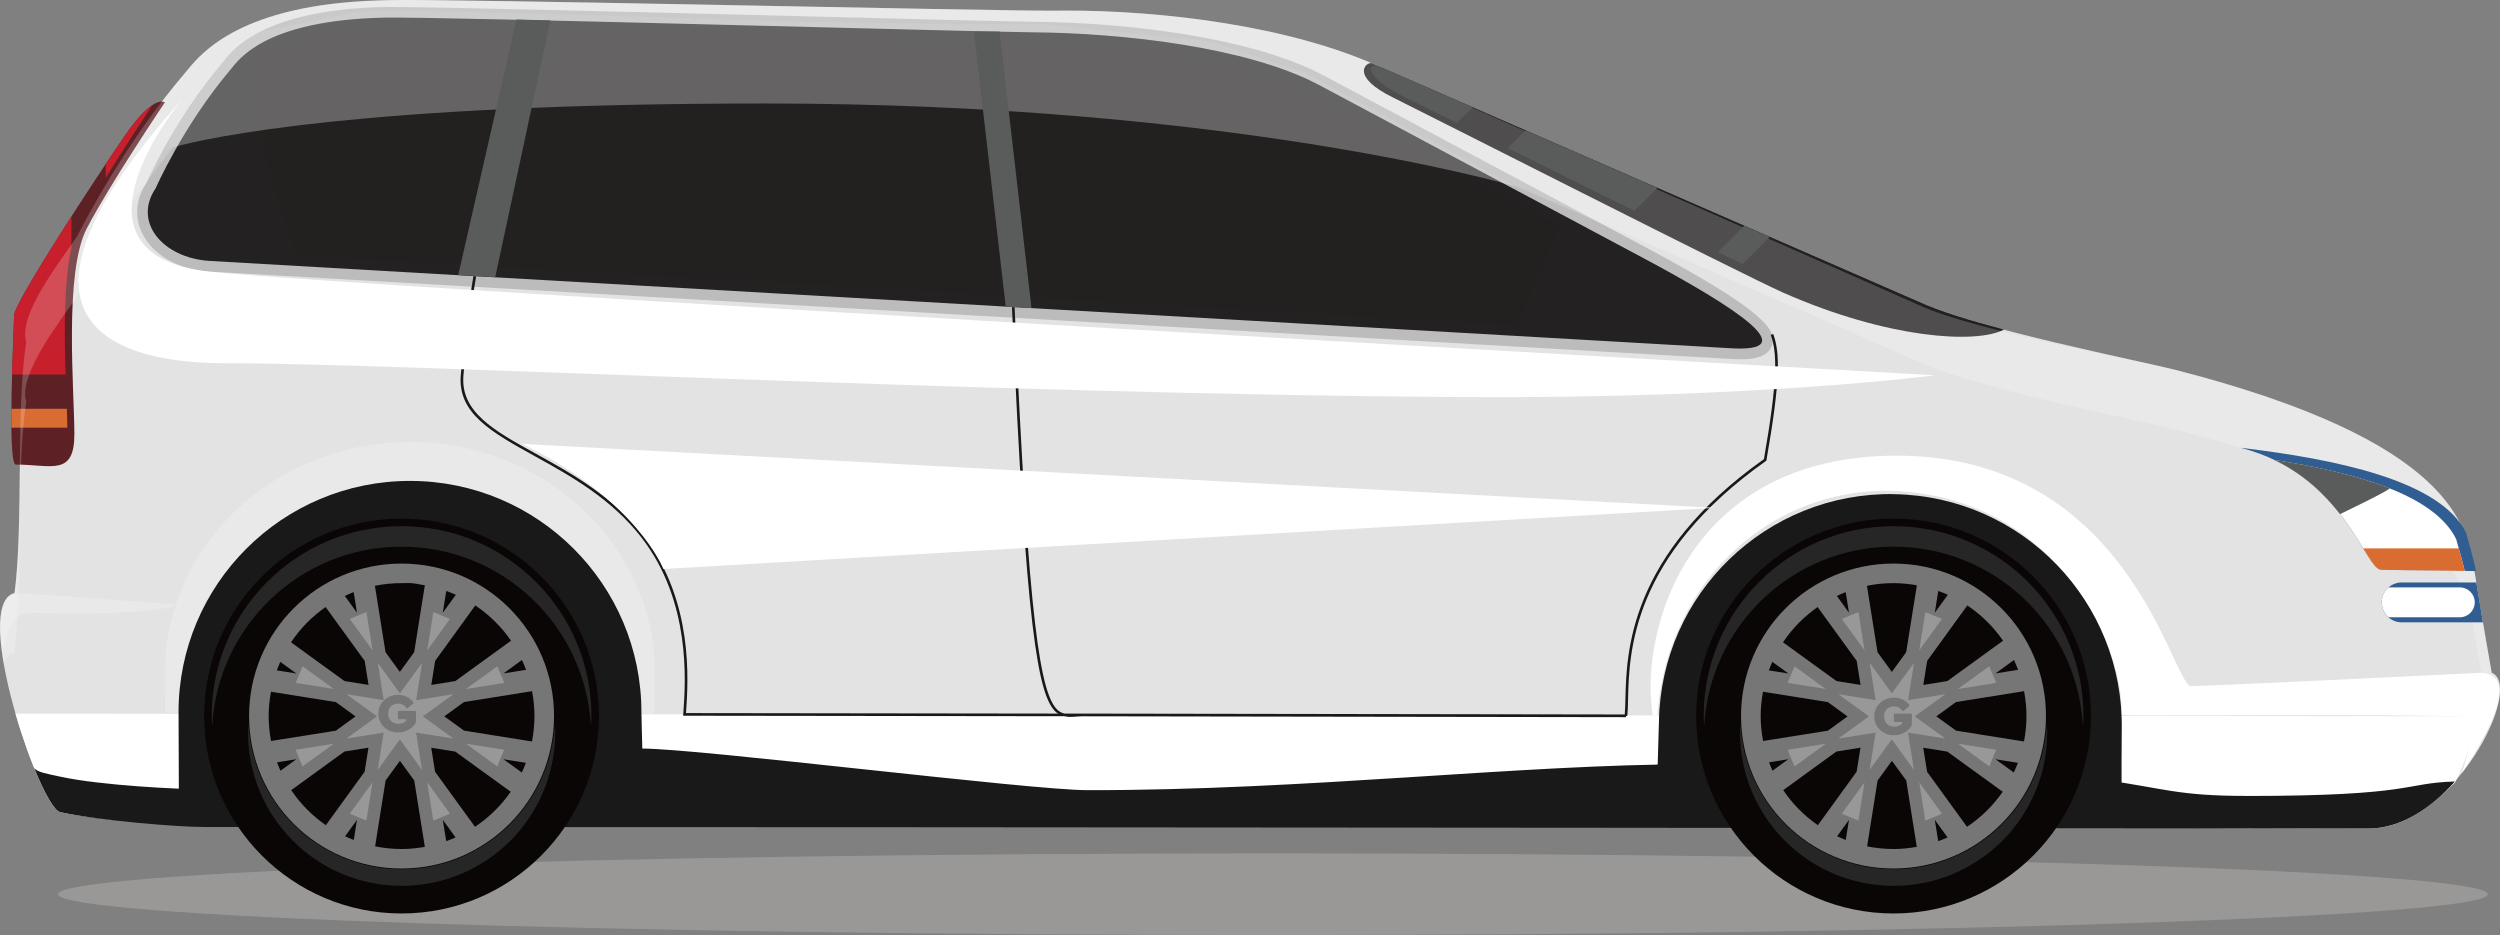 <?xml version="1.0" encoding="UTF-8"?>
<svg id="Layer_2" data-name="Layer 2" xmlns="http://www.w3.org/2000/svg" viewBox="0 0 395.96 148.1">
  <rect x="0" y="0" width="395.96" height="148.1" fill="#808080" stroke="none"/>
  <defs>
    <style>
      .cls-1 {
        fill: #5c2025;
      }

      .cls-1, .cls-2, .cls-3, .cls-4, .cls-5, .cls-6, .cls-7, .cls-8, .cls-9, .cls-10, .cls-11, .cls-12, .cls-13, .cls-14, .cls-15, .cls-16, .cls-17, .cls-18, .cls-19, .cls-20 {
        stroke-width: 0px;
      }

      .cls-2 {
        fill: #0b0606;
      }

      .cls-3 {
        fill: #191919;
      }

      .cls-4 {
        fill: #254e80;
      }

      .cls-5 {
        fill: #f1f2f2;
        opacity: .32;
      }

      .cls-6 {
        fill: #767676;
      }

      .cls-7 {
        fill: #e3e3e3;
      }

      .cls-8 {
        fill: #d96c31;
      }

      .cls-9 {
        fill: #232122;
      }

      .cls-10 {
        fill: #bcbcbc;
      }

      .cls-11 {
        fill: #999896;
      }

      .cls-12 {
        fill: #272626;
      }

      .cls-13 {
        fill: #989898;
      }

      .cls-14 {
        opacity: .2;
      }

      .cls-14, .cls-16 {
        fill: #fff;
      }

      .cls-15 {
        fill: #4f7ec0;
      }

      .cls-17 {
        fill: #305d92;
      }

      .cls-18 {
        fill: #232020;
      }

      .cls-19 {
        fill: #5a5b5b;
      }

      .cls-20 {
        fill: #c7202c;
      }
    </style>
  </defs>
  <g id="Layer_1-2" data-name="Layer 1">
    <g>
      <path class="cls-11" d="M394.03,141.63c0,3.57-86.15,6.47-192.42,6.47s-192.42-2.9-192.42-6.47,86.15-6.47,192.42-6.47,192.42,2.9,192.42,6.47Z"/>
      <path class="cls-7" d="M391.91,90.43c1.12,7.07,2.74,16.13,2.74,16.13,5.26,2.14-6.04,24.66-19.53,24.66,0,0-210.9-.6-342.96-.6-3.83,0-16.16-.6-22.62-2-3.27-.71-14.24-32.99-7.24-34.68,1.43-10.53.2-29.1,1.88-39.83-1.34-4.22,5.3-12.6,8.07-16.72,1.12-2.23,7.69-14.94,17.26-26.08.07-.08.15-.18.24-.29C31.9,8.41,38.22.72,59.97.07l1.54-.05c8.48-.26,96.92,1.75,105.28,1.67.77,0,1.49-.01,2.16-.01,14.7-.02,35.24,2.3,49.78,8.99l85.43,37.26c8.94,4.14,34.96,9.25,40.62,10.71,43.78,11.29,45.94,24.65,47.13,31.8Z"/>
      <path class="cls-10" d="M275.58,56.9c-.55,0-1.18-.02-1.84-.07l-240.71-13.82c-4.82-.32-8.85-2.65-10.52-6.08-1.25-2.57-1.01-5.38.67-7.93.58-1.3,4.79-10.47,12.04-19.06.06-.07.13-.15.2-.25,1.63-2.03,6.59-8.19,25.5-8.58.29,0,.67,0,1.13,0,7.82,0,40.61.84,66.96,1.51,16.95.43,31.58.81,34.69.83,14.67.12,34.44,2.41,45.95,8.5l51.3,27.38c19.19,10.24,20.29,13.04,19.75,15.2-.59,2.37-3.89,2.37-5.13,2.37Z"/>
      <path class="cls-9" d="M273.84,55.14l-110.47-6.34-4.08-.24-80.86-4.64h-.01l-5.84-.33-39.46-2.27c-7.34-.49-12.11-6.15-8.46-11.51,0,0,4.26-9.8,11.85-18.79,1.27-1.51,5.32-7.84,24.44-8.23,8.22-.17,94.52,2.27,102.74,2.33,13.77.11,33.72,2.25,45.17,8.31l51.3,27.38c14.92,7.96,25.9,15.15,13.68,14.33Z"/>
      <path class="cls-18" d="M62.37,4.45l-1.38.03c-14.37.3-19.72,3.95-21.93,6.17,1.61,10.19,4.44,20.1,8,29.79l25.91,1.49c.53-2.72,1.11-5.44,1.75-8.15,1.95-8.27,4.35-16.44,7.38-24.38.59-1.54,1.24-3.05,1.93-4.55-11.07-.27-19.47-.45-21.67-.4Z"/>
      <path class="cls-18" d="M87.22,11.32c-2.91,7.71-5.32,15.6-7.21,23.62-.57,2.42-1.09,4.85-1.57,7.29l80.01,4.53c-.27-15.94-2.25-27.14-4.2-40.38-14.82-.36-44.5-.89-64.28-1.39-.99,2.07-1.94,4.17-2.75,6.32Z"/>
      <path class="cls-18" d="M208.08,14.92c-10.98-5.8-30.13-8-44.4-8.11-.65,0-1.36,0-2.12,0-.64,0-1.75-.02-3.24-.04,2.25,13.31,3.35,26.79,3.89,40.29l78.11,4.48c2.27-5.26,4.5-10.53,6.82-15.76l-39.07-20.85Z"/>
      <path class="cls-16" d="M2.45,113.02c2.28,7.88,5.54,15.26,7.09,15.6,6.46,1.4,18.79,2,22.62,2,132.07,0,342.96.6,342.96.6,5.45,0,9.56-3.3,13.72-7.29,4.97-9.89.97-10.49.97-10.49-60.39-.03-387.36-.42-387.36-.42Z"/>
      <path class="cls-3" d="M355.74,126.06c-21.89,0-8.72-5.02-87.4-5.02-27.55,0-61.18,4.15-96.1,4.11-9.2-.01-61.49-6.58-70.5-6.59-23.23-.02-49.07,6.45-69.58,6.45-3.83,0-16.16-.59-22.62-2-2.24-.49-3.62-.7-4.13-1.37,1.61,3.96,3.19,6.78,4.13,6.99,6.46,1.4,18.82,2.35,22.65,2.35,132.07,0,342.94.25,342.94.25,5.15,0,9.97-3.28,13.68-7.45-8.2.22-6.24,2.29-33.06,2.29Z"/>
      <path class="cls-9" d="M220.76,15.51c4.35,2.13,55.56,28.15,61.71,30.86,16.59,7.3,30.53,8.13,34.91,5.84-5.38-1.42-10.25-2.91-13.23-4.29L217.22,10c-.78-.21-3.59,2.03,3.54,5.51Z"/>
      <path class="cls-18" d="M222.75,15.51c4.35,2.13,54.46,27.03,60.55,29.86,12.1,5.63,28.15,7.46,34.08,6.84-5.38-1.42-10.25-2.91-13.23-4.29L218.73,10.67c-2.27-1.04-3.11,1.36,4.02,4.84Z"/>
      <path class="cls-3" d="M280.86,52.9l-.4.14c1.02,2.88,1.15,6.87-1.08,19.68-21.41,15.17-21.77,30.6-21.94,38.02-.02.95-.05,1.76-.11,2.42-2.66,0-41.57-.08-85.67-.14h0c-.06,0-.1,0-.16,0-.96,0-1.92,0-2.89,0-.36-.09-.71-.23-1.04-.51-2.76-2.44-4.67-13.34-6.87-63.87l-.42.02c2.22,50.96,4.1,61.59,7.01,64.16.11.1.23.12.35.2-19.75-.03-40.33-.06-58.99-.08l.02-.25c.33-4.78,1.22-17.48-6.69-27.74-4.86-6.31-11.35-9.9-17.06-13.06-6.74-3.72-12.06-6.67-11.51-12.53l.07-.76c.22-2.45.68-7.56,1.93-14.82l-.42-.07c-1.25,7.27-1.71,12.39-1.93,14.85l-.07.76c-.58,6.13,4.85,9.13,11.72,12.93,5.68,3.14,12.12,6.71,16.94,12.95,7.8,10.13,6.93,22.71,6.6,27.45l-.05.71h.23c19.01.02,40.03.05,60.16.08.28.06.57.11.87.11.34,0,.68-.03,1.03-.05.33-.03.67-.05,1.03-.05,45.41.07,85.43.14,86.01.14v-.21l.21.02c.08-.7.1-1.6.12-2.64.17-7.36.52-22.68,21.83-37.74l.07-.05.02-.08c2.27-12.97,2.13-17.03,1.08-19.98Z"/>
      <g>
        <path class="cls-4" d="M186.85,58.51c0,1.63-1.32,2.86-2.95,2.76l-15.46-1.02c-1.63-.11-2.95-1.52-2.95-3.14h0c0-1.63,1.32-2.86,2.95-2.76l15.46,1.02c1.63.11,2.95,1.51,2.95,3.14h0Z"/>
        <path class="cls-15" d="M183.87,55.79l-15.46-1.02c-.06,0-.11,0-.17,0-.99,0-1.81.58-2.16,1.43.31,1.08,1.29,1.92,2.45,2l15.46,1.02c.06,0,.11,0,.17,0,.99,0,1.81-.58,2.16-1.43-.31-1.08-1.29-1.92-2.45-2Z"/>
      </g>
      <g>
        <path class="cls-4" d="M97.91,52.4c0,1.63-1.32,2.86-2.95,2.76l-15.46-1.02c-1.63-.11-2.95-1.51-2.95-3.14h0c0-1.63,1.32-2.86,2.95-2.76l15.46,1.02c1.63.11,2.95,1.52,2.95,3.14h0Z"/>
        <path class="cls-15" d="M94.93,49.68l-15.46-1.02c-.06,0-.11,0-.17,0-.99,0-1.81.58-2.16,1.43.31,1.08,1.29,1.92,2.45,2l15.46,1.02c.06,0,.11,0,.17,0,.99,0,1.81-.58,2.16-1.43-.31-1.08-1.29-1.92-2.45-2Z"/>
      </g>
      <path class="cls-16" d="M392.96,106.56s-42.98,2.11-45.93,2.11-9.57-36.5-46.66-36.5c-32.92,0-40.8,27.64-38.6,41.19h.72c1.51-21.62,18.86-37.07,38.96-35.52,25.88,2,35.24,26.4,34.54,35.36-.15.29,33.08-.19,53.81.24,3,1.72.06,9.06.06,9.06,0,0,11.09-15.49,3.09-15.94Z"/>
      <path class="cls-14" d="M103.73,106.64c0-20.24-17.37-36.65-38.81-36.65s-38.81,16.41-38.81,36.65c0,1.73.01,3.93.02,6.24h2.14v-.06c0-20.24,16.41-36.65,36.65-36.65s36.65,16.41,36.65,36.65c0,.07,0,.16,0,.27h2c.21-3.12.14-5.85.14-6.45Z"/>
      <path class="cls-16" d="M82.73,70.31l188.83,10.12-166.49,9.69s-4.22-10.96-22.34-19.81Z"/>
      <path class="cls-16" d="M28.92,15.66s-20.63,24.54,4.1,27.35c19.33,2.2,273.4,16.43,273.4,16.43,0,0-28.16,3.76-75.28,3.45-75.77-.49-166.55-5.36-195.48-5.36-11.69,0-41.87-2.81-6.74-41.87Z"/>
      <path class="cls-14" d="M4.94,97.03c-3.84-.14-4.48,6.2-4.48,6.2,0,0-1.69-7.96,1.83-9.28,5.73.19,21.36,1.51,25.58,1.8-.63.87-9.54,1.76-22.93,1.29Z"/>
      <path class="cls-1" d="M2.49,73.58c5.62,0,9.29,1.93,9.29-4.81s-1.69-25.57,1.97-32.6c3.65-7.02,12.36-19.95,12.36-19.95,0,0-1.69-1.41-6.18,5.06C15.43,27.74,2.23,47.97,2.23,49.94s-1.14,23.64.27,23.64Z"/>
      <path class="cls-20" d="M16.75,28.18c2.82-4.61,5.93-9.34,7.39-11.54-.98.64-2.35,1.96-4.21,4.63-.82,1.17-1.92,2.81-3.18,4.7v2.21Z"/>
      <path class="cls-20" d="M11.31,39.24v-4.95c-4.62,7.2-9.08,14.51-9.08,15.66,0,.8-.19,4.84-.32,9.37h8.48c-.21-6.52-.3-14.54.92-20.07Z"/>
      <path class="cls-8" d="M10.66,67.74c0-.84-.03-1.85-.07-2.99H1.8c-.01,1.04-.01,2.05,0,2.99h8.86Z"/>
      <path class="cls-5" d="M240,29.52c-1.37-.4-45.58-13.13-118.82-13.13-64.01,0-88.25,5.41-93.77,6.93-.9.24-1.3.38-1.3.38l2-3.94,7.27-10.4,5.24-4.19,16.53-3.41h10.98l29.87.77,26.41.85,28.02.46h13.15l25.81,2.67,15.23,4.94,32.53,17.6.85.47Z"/>
      <path class="cls-14" d="M394.46,115.01c-.45-2.58-1.66-9.47-2.56-15.1-1.19-7.15-3.34-20.51-47.12-31.8-5.66-1.46-31.69-6.57-40.62-10.71l-65.01-28.35-32.53-17.6-15.23-4.94-25.81-2.67h-13.15l-28.02-.46-26.41-.85-29.87-.77h-10.98l-16.53,3.41-5.24,4.19-7.27,10.4-2,3.94s.4-.14,1.3-.38c-8.44,10.46-14.13,21.5-15.17,23.56-2.78,4.11-9.42,12.49-8.08,16.72-1.68,10.72-.44,29.29-1.87,39.82-.79.19-1.35.77-1.72,1.65-1-5.78-.85-10.51,1.72-11.13,1.43-10.53.19-29.1,1.87-39.83-1.34-4.22,5.3-12.6,8.08-16.72,1.12-2.23,7.68-14.93,17.26-26.08.07-.08.15-.18.24-.29C31.89,8.41,38.22.72,59.96.07l1.54-.05c8.48-.26,96.92,1.75,105.28,1.67.78,0,1.5-.02,2.16-.02,14.7-.01,35.24,2.31,49.79,8.99l85.22,37.67c8.94,4.13,35.17,8.84,40.83,10.3,43.78,11.29,45.93,24.64,47.12,31.8,1.13,7.07,2.74,16.13,2.74,16.13,1.93.78,1.63,4.3-.18,8.45Z"/>
      <path class="cls-17" d="M392.14,90.45s-12.43-.2-14.99-.2-5.92-15.19-22.29-19.33c14.99,1.78,31.56,5.13,35.71,13.41,1.38,4.73,1.58,6.12,1.58,6.12Z"/>
      <path class="cls-16" d="M388.99,85.33c-3.51-7.02-15.95-10.5-28.79-12.48,11.83,5.64,14.7,17.41,16.96,17.41,1.96,0,9.67.12,13.21.17-.21-.9-.61-2.49-1.37-5.1Z"/>
      <path class="cls-19" d="M370.63,81.42s8.22-3.93,7.82-4.09c-5.22-2.07-11.68-3.48-18.26-4.49,4.74,2.26,8.03,5.5,10.43,8.58Z"/>
      <path class="cls-8" d="M374.3,86.86c1.24,2.03,2.09,3.4,2.86,3.4,1.96,0,9.67.12,13.21.17-.16-.71-.45-1.85-.93-3.57h-15.13Z"/>
      <path class="cls-17" d="M392.2,92.25h-11.81c-1.74,0-3.16,1.41-3.16,3.16s1.41,3.16,3.16,3.16h12.87c-.34-2.02-.71-4.21-1.05-6.31Z"/>
      <path class="cls-16" d="M391.96,95.4c0-1.31-1.06-2.37-2.37-2.37h-11.29c-.66.58-1.07,1.42-1.07,2.37s.42,1.79,1.07,2.37h11.29c1.31,0,2.37-1.06,2.37-2.37Z"/>
      <path class="cls-19" d="M218.73,10.67l14.51,6.33c-.82.82-1.65,1.65-2.48,2.48-4.14-2.05-7.09-3.51-8.01-3.96-7.13-3.48-6.29-5.89-4.02-4.84ZM280.3,37.52l-4.05-1.76c-1.39,1.39-2.77,2.77-4.16,4.16,1.39.68,2.7,1.33,3.9,1.91l4.31-4.31ZM262.49,29.75l-20.87-9.1-2.81,2.81c6.15,3.05,13.29,6.58,20.05,9.93,1.21-1.21,2.42-2.42,3.63-3.63Z"/>
      <g>
        <g>
          <g>
            <path class="cls-3" d="M64.94,76.17c20.24,0,36.65,16.41,36.65,36.65,0,1.15.23,8.82.47,17.95-30.4-.08-62.37-.15-73.74-.15.04-4.62-.04-12.98-.04-17.8,0-20.24,16.41-36.65,36.65-36.65Z"/>
            <path class="cls-3" d="M300.04,78.27c20.24.35,36.36,17.05,36.01,37.29-.02,1.01-.06,7.78.01,15.51-19.44.24-41.6-.44-61.09-.2-3.45.04-7.74.07-12.7.09.22-8.28.45-15.18.48-16.69.35-20.24,17.05-36.36,37.29-36.01Z"/>
          </g>
          <g>
            <path class="cls-2" d="M268.64,113.41c0,17.27,14,31.27,31.27,31.27s31.27-14,31.27-31.27-14-31.27-31.27-31.27-31.27,14-31.27,31.27Z"/>
            <path class="cls-6" d="M275.75,113.41c0,13.34,10.81,24.15,24.15,24.15s24.15-10.81,24.15-24.15-10.81-24.15-24.15-24.15-24.15,10.81-24.15,24.15ZM280.19,120.74l3.06-.49-2.52,1.82c-.2-.44-.38-.88-.54-1.34ZM279.24,117.36c-.24-1.28-.38-2.6-.38-3.94s.14-2.6.37-3.86l10.27,1.64,3.12,2.27-3.12,2.26-10.26,1.63ZM318.95,122.35l-2.9-2.1,3.55.57c-.2.52-.41,1.04-.65,1.54ZM309.8,115.72l-3.12-2.26,3.12-2.27,10.78-1.72c.24,1.28.38,2.59.38,3.94s-.14,2.72-.39,4.03l-10.77-1.72ZM319.63,106.09l-3.58.57,2.93-2.13c.24.51.45,1.03.65,1.56ZM280.7,104.82l2.55,1.85-3.09-.49c.17-.46.34-.91.54-1.35ZM287.88,96.14l6.19,8.53.61,3.81-3.81-.61-8.47-6.14c1.46-2.19,3.33-4.08,5.49-5.59ZM290.92,94.39c.46-.22.93-.42,1.41-.61l.52,3.27-1.93-2.67ZM299.91,92.36c1.26,0,2.49.13,3.69.34l-1.69,10.6-2.27,3.12-2.27-3.12-1.68-10.52c1.36-.28,2.76-.42,4.2-.42ZM306.99,93.6c.51.18,1.02.38,1.52.6l-2.07,2.85.55-3.45ZM317.25,101.48l-8.82,6.39-3.81.61.61-3.81,6.36-8.78c2.22,1.49,4.14,3.38,5.66,5.58ZM311.54,130.95l-6.32-8.71-.61-3.81,3.81.61,8.78,6.36c-1.52,2.19-3.44,4.08-5.66,5.55ZM308.46,132.64c-.48.22-.98.4-1.48.58l-.54-3.37,2.02,2.78ZM299.91,134.47c-1.43,0-2.83-.15-4.19-.42l1.66-10.43,2.27-3.12,2.27,3.12,1.67,10.51c-1.2.21-2.42.34-3.68.34ZM292.35,133.04c-.47-.18-.92-.38-1.38-.59l1.88-2.6-.51,3.19ZM282.43,125.15l8.43-6.12,3.81-.61-.61,3.81-6.14,8.47c-2.16-1.5-4.03-3.38-5.49-5.56Z"/>
            <path class="cls-13" d="M294.35,129.97l-2.64-1.09,3.6-4.97-.97,6.06ZM304.94,129.97l-.96-6.06,3.6,4.97-2.64,1.09ZM296.13,121.94l.94-5.91-5.9.94,4.84-3.51-4.84-3.51,5.9.94-.94-5.91,3.51,4.84,3.51-4.84-.94,5.91,5.91-.94-4.85,3.51,4.84,3.51-5.91-.94.94,5.91-3.51-4.84-3.51,4.84ZM284.22,121.39l-1.09-2.64,6.06-.96-4.97,3.6ZM315.07,121.39l-4.96-3.6,6.05.96-1.09,2.64ZM310.1,109.12l4.97-3.6,1.09,2.64-6.06.97ZM289.18,109.12l-6.05-.96,1.09-2.63,4.96,3.6ZM295.31,103l-3.6-4.97,2.64-1.09.96,6.06ZM303.98,103l.97-6.06,2.63,1.09-3.6,4.97Z"/>
            <path class="cls-12" d="M299.91,86.58c-16.06,0-29.14,12.6-29.99,28.45-.03-.54-.08-1.07-.08-1.62,0-16.61,13.46-30.07,30.07-30.07s30.07,13.46,30.07,30.07c0,.55-.05,1.08-.08,1.62-.85-15.85-13.93-28.45-29.99-28.45Z"/>
            <path class="cls-12" d="M299.91,137.68c13,0,23.58-10.2,24.27-23.02.02.44.07.87.07,1.31,0,13.44-10.89,24.33-24.33,24.33s-24.33-10.89-24.33-24.33c0-.44.04-.87.07-1.31.68,12.83,11.27,23.02,24.27,23.02Z"/>
          </g>
          <g>
            <circle class="cls-2" cx="63.6" cy="113.41" r="31.27"/>
            <path class="cls-6" d="M39.45,113.41c0,13.34,10.81,24.15,24.15,24.15s24.15-10.81,24.15-24.15-10.81-24.15-24.15-24.15-24.15,10.81-24.15,24.15ZM43.88,120.74l3.06-.49-2.52,1.82c-.2-.44-.37-.88-.54-1.34ZM42.93,117.36c-.24-1.28-.38-2.6-.38-3.94s.14-2.6.37-3.86l10.27,1.64,3.12,2.27-3.12,2.26-10.26,1.63ZM82.64,122.35l-2.9-2.1,3.55.57c-.2.52-.41,1.04-.65,1.54ZM73.49,115.72l-3.12-2.26,3.12-2.27,10.78-1.72c.24,1.28.38,2.59.38,3.94s-.14,2.72-.39,4.03l-10.77-1.72ZM83.32,106.09l-3.58.57,2.93-2.13c.24.51.45,1.03.65,1.56ZM44.39,104.82l2.55,1.85-3.09-.49c.17-.46.34-.91.54-1.35ZM51.57,96.14l6.19,8.53.61,3.81-3.81-.61-8.47-6.14c1.46-2.19,3.33-4.08,5.49-5.59ZM54.61,94.39c.46-.22.93-.42,1.41-.61l.52,3.27-1.93-2.67ZM63.6,92.36c1.92,0,1.08-.12,3.69.34l-1.69,10.6-2.27,3.12-2.27-3.12-1.68-10.52c1.36-.28,2.76-.42,4.2-.42ZM70.68,93.6c.51.18,1.02.38,1.52.6l-2.07,2.85.55-3.45ZM80.94,101.48l-8.82,6.39-3.81.61.61-3.81,6.36-8.78c2.22,1.49,4.14,3.38,5.66,5.58ZM75.23,130.95l-6.32-8.71-.61-3.81,3.81.61,8.78,6.36c-1.52,2.19-3.44,4.08-5.66,5.55ZM72.15,132.64c-.48.22-.98.4-1.48.58l-.54-3.37,2.02,2.78ZM63.6,134.47c-1.43,0-2.84-.15-4.19-.42l1.66-10.43,2.27-3.12,2.27,3.12,1.68,10.51c-1.2.21-2.42.34-3.68.34ZM56.04,133.04c-.47-.18-.92-.38-1.38-.59l1.88-2.6-.51,3.19ZM46.12,125.15l8.43-6.12,3.81-.61-.61,3.81-6.14,8.47c-2.16-1.5-4.03-3.38-5.49-5.56Z"/>
            <path class="cls-13" d="M58.04,129.97l-2.64-1.09,3.6-4.97-.97,6.06ZM68.63,129.97l-.96-6.06,3.6,4.97-2.64,1.09ZM59.83,121.94l.94-5.91-5.9.94,4.84-3.51-4.84-3.51,5.9.94-.94-5.91,3.51,4.84,3.51-4.84-.94,5.91,5.91-.94-4.85,3.51,4.84,3.51-5.91-.94.94,5.91-3.51-4.84-3.51,4.84ZM47.91,121.39l-1.09-2.64,6.06-.96-4.97,3.6ZM78.76,121.39l-4.96-3.6,6.05.96-1.09,2.64ZM73.8,109.12l4.97-3.6,1.09,2.64-6.06.97ZM52.88,109.12l-6.05-.96,1.09-2.63,4.96,3.6ZM59,103l-3.6-4.97,2.64-1.09.96,6.06ZM67.67,103l.97-6.06,2.63,1.09-3.6,4.97Z"/>
            <path class="cls-12" d="M63.6,86.58c-16.06,0-29.14,12.6-29.99,28.45-.03-.54-.08-1.07-.08-1.62,0-16.61,13.46-30.07,30.07-30.07s30.07,13.46,30.07,30.07c0,.55-.05,1.08-.08,1.62-.85-15.85-13.93-28.45-29.99-28.45Z"/>
            <path class="cls-12" d="M63.6,137.68c13,0,23.58-10.2,24.27-23.02.02.44.07.87.07,1.31,0,13.44-10.89,24.33-24.33,24.33s-24.33-10.89-24.33-24.33c0-.44.04-.87.07-1.31.68,12.83,11.27,23.02,24.27,23.02Z"/>
          </g>
        </g>
        <path class="cls-6" d="M65.53,111.32c-.09.11-.53.5-.97.85-.02.02-.05.03-.08.05-.03-.03-.06-.06-.09-.09-.09-.09-.17-.19-.26-.28-.29-.26-.63-.39-1.02-.4-.2,0-.39,0-.58.06-.48.14-.8.44-.95.91-.13.38-.13.77-.02,1.15.16.52.5.86,1.02,1,.4.11.8.1,1.2-.04.17-.06.32-.16.46-.27.09-.07.12-.15.11-.26,0-.02,0-.04-.01-.06-.05-.05-.11-.03-.17-.03-.3,0-.6,0-.9,0-.05,0-.09,0-.14,0-.03,0-.06-.01-.1-.02,0-.04-.01-.07-.01-.11,0-.35,0-.69,0-1.04,0-.02,0-.03,0-.05,0-.07.02-.09.09-.1.03,0,.05,0,.08,0,.84,0,1.68,0,2.53,0,.05,0,.09,0,.13.01.04.06.03.11.03.16,0,.31,0,.62,0,.93,0,.2,0,.4,0,.6,0,.09-.02.17-.07.25-.41.64-.97,1.07-1.69,1.31-.34.11-.68.16-1.04.16-.47,0-.92-.07-1.35-.26-.89-.4-1.48-1.06-1.73-2.01-.09-.35-.1-.71-.06-1.06.12-1.15.96-2.11,2.06-2.47.33-.11.66-.16,1.01-.16.4,0,.79.05,1.16.19.53.2.96.53,1.3.99.02.03.04.07.06.1Z"/>
      </g>
      <path class="cls-6" d="M302.46,111.76c-.09.11-.53.5-.97.85-.02.02-.05.03-.08.05-.03-.03-.06-.06-.09-.09-.09-.09-.17-.19-.26-.28-.29-.26-.63-.39-1.02-.4-.2,0-.39,0-.58.06-.48.14-.8.44-.95.91-.13.38-.13.77-.02,1.15.16.52.5.86,1.02,1,.4.11.8.1,1.2-.04.17-.06.32-.16.46-.27.09-.07.12-.15.11-.26,0-.02,0-.04-.01-.06-.05-.05-.11-.03-.17-.03-.3,0-.6,0-.9,0-.05,0-.09,0-.14,0-.03,0-.06-.01-.1-.02,0-.04-.01-.07-.01-.11,0-.35,0-.69,0-1.04,0-.02,0-.03,0-.05,0-.07.02-.09.09-.1.03,0,.05,0,.08,0,.84,0,1.68,0,2.53,0,.05,0,.09,0,.13.01.04.06.03.11.03.16,0,.31,0,.62,0,.93,0,.2,0,.4,0,.6,0,.09-.02.17-.07.25-.41.64-.97,1.07-1.69,1.31-.34.11-.68.16-1.04.16-.47,0-.92-.07-1.35-.26-.89-.4-1.48-1.06-1.73-2.01-.09-.35-.1-.71-.06-1.06.12-1.15.96-2.11,2.06-2.47.33-.11.66-.16,1.01-.16.4,0,.79.05,1.16.19.53.2.96.53,1.3.99.02.03.04.07.06.1Z"/>
      <polygon class="cls-19" points="81.8 3.09 78.41 17.97 72.58 43.55 78.42 43.92 78.43 43.92 84.06 17.72 87.18 3.23 81.8 3.09"/>
      <polygon class="cls-19" points="163.37 48.8 159.29 48.56 154.25 5 158.32 5 163.37 48.8"/>
    </g>
  </g>
</svg>